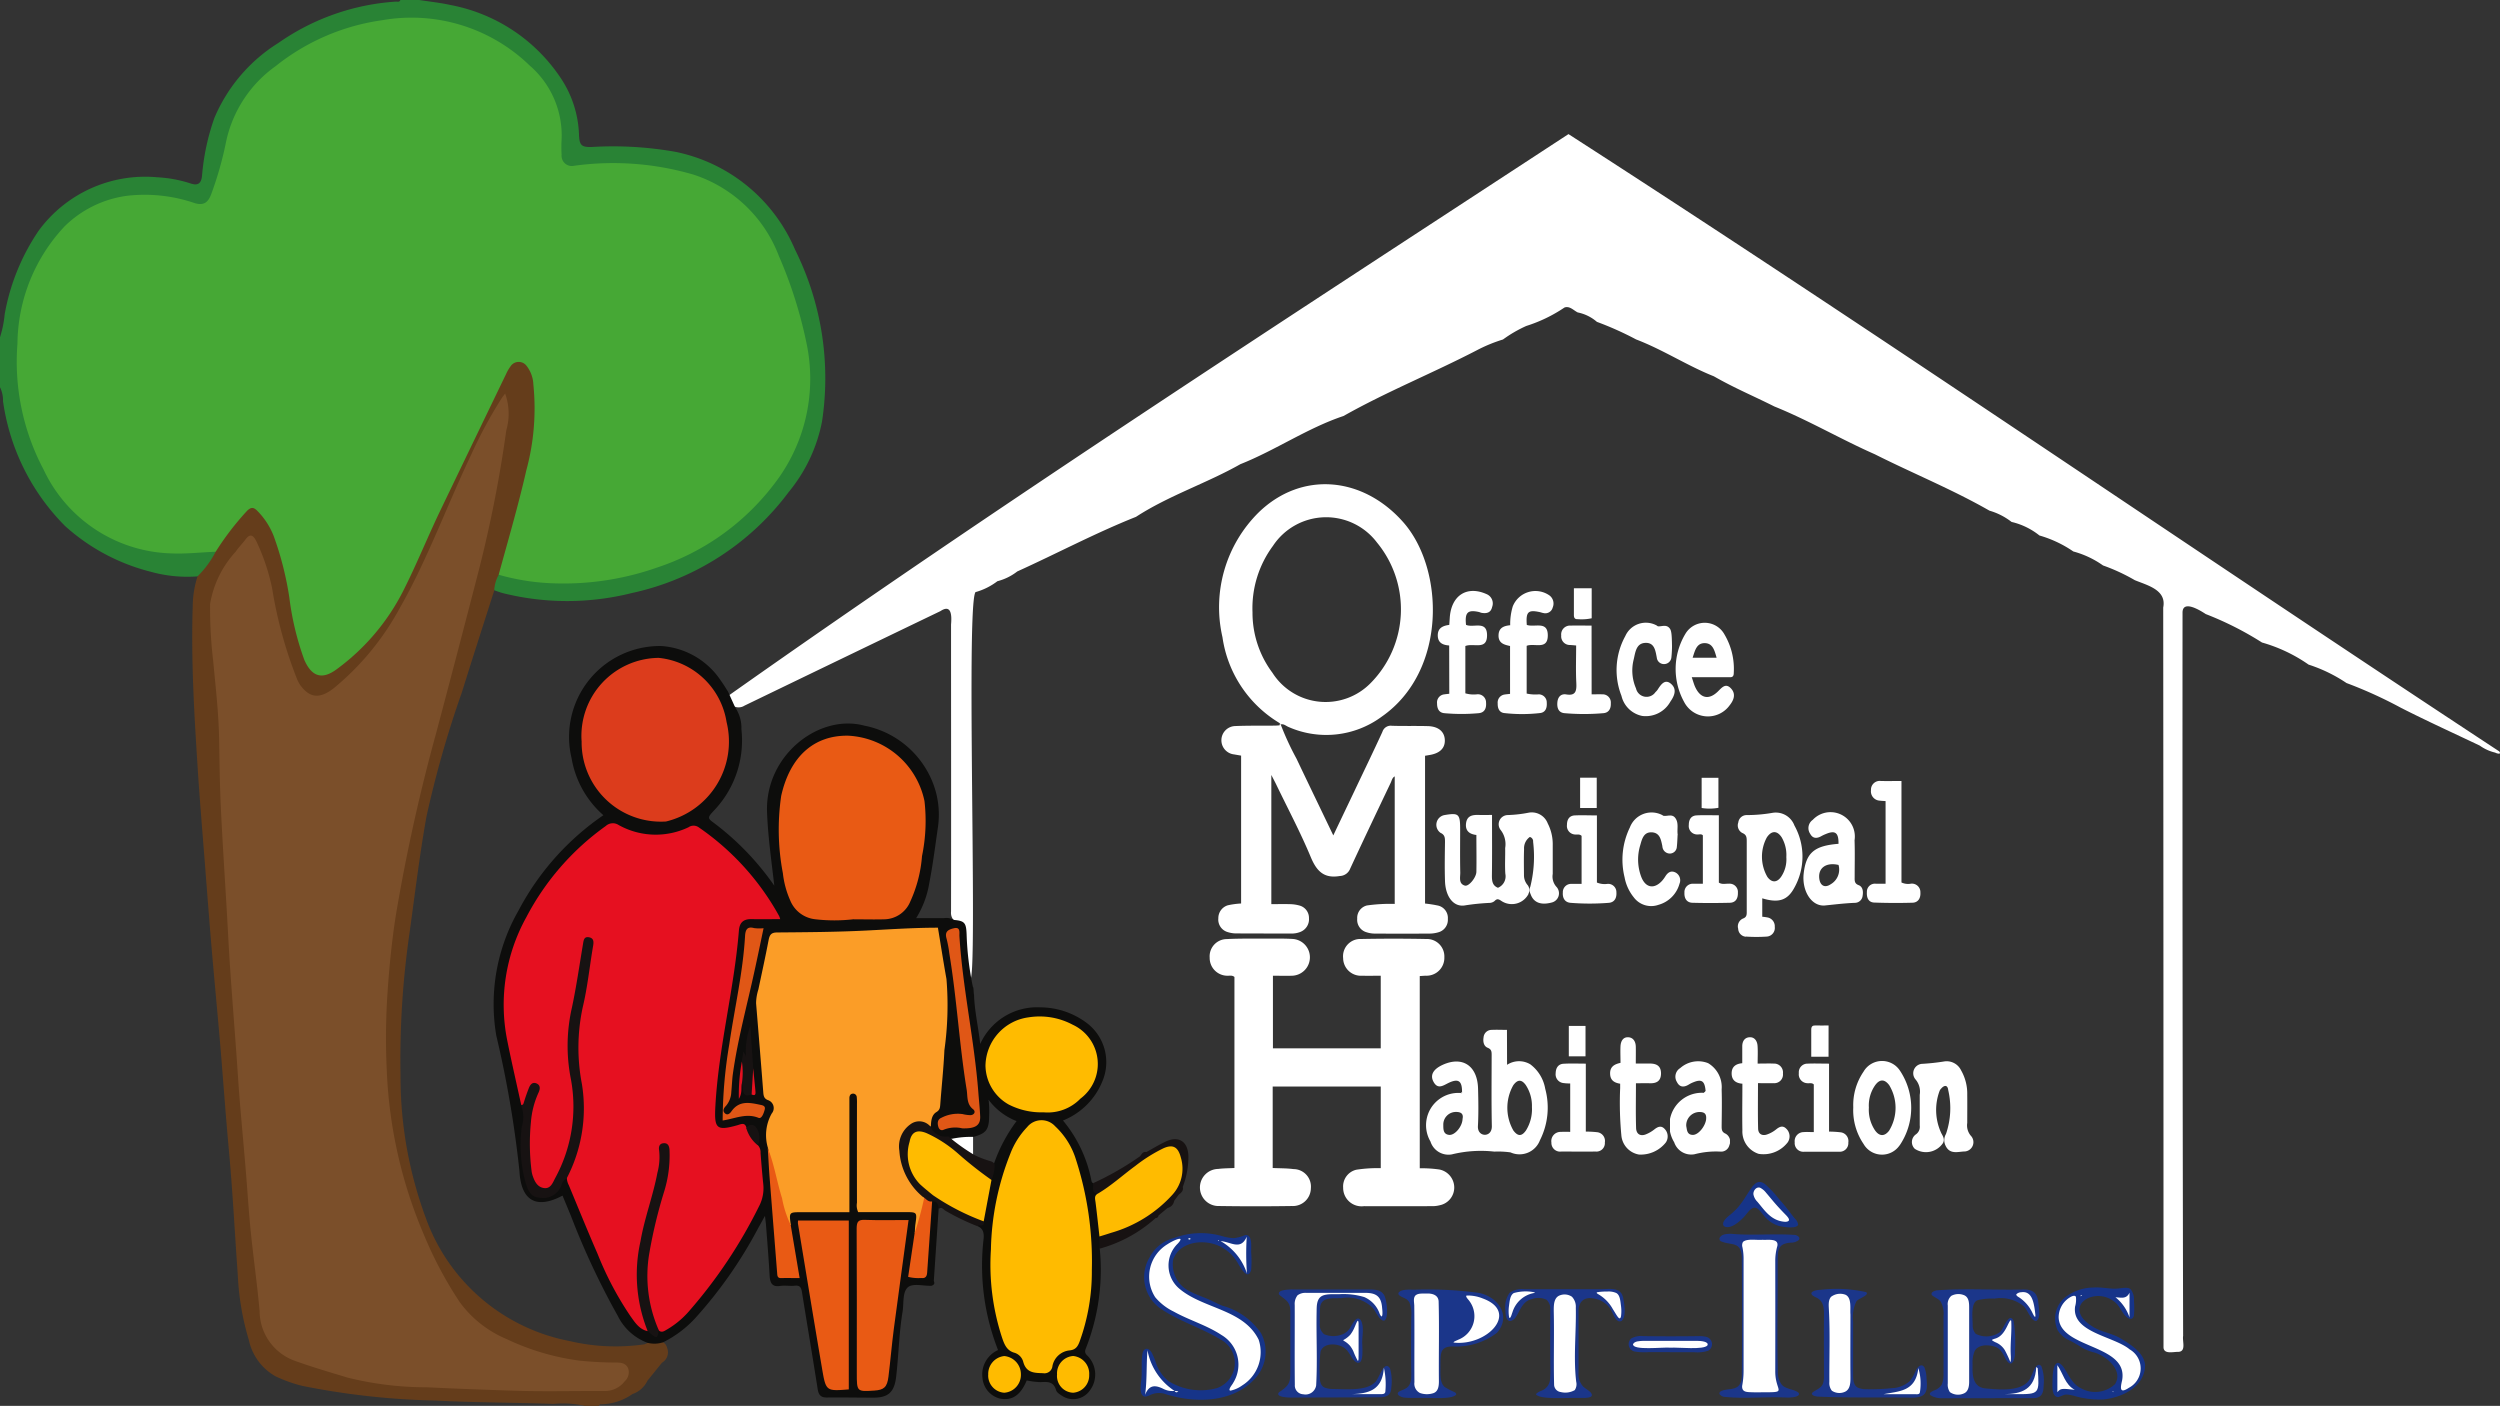 <svg xmlns="http://www.w3.org/2000/svg" xmlns:xlink="http://www.w3.org/1999/xlink" width="135.732" height="76.328" viewBox="0 0 135.732 76.328">
  <rect x="0" y="0" width="135.732" height="76.328" fill="#333333" stroke="none"/>
  <defs>
    <clipPath id="clip-path">
      <rect id="Rectangle_854" data-name="Rectangle 854" width="135.732" height="76.328" fill="none"/>
    </clipPath>
    <clipPath id="clip-path-2">
      <rect id="Rectangle_839" data-name="Rectangle 839" width="11.57" height="13.61" fill="none"/>
    </clipPath>
    <clipPath id="clip-path-4">
      <rect id="Rectangle_841" data-name="Rectangle 841" width="3.167" height="5.082" fill="none"/>
    </clipPath>
    <clipPath id="clip-path-6">
      <rect id="Rectangle_844" data-name="Rectangle 844" width="3.504" height="6.764" fill="none"/>
    </clipPath>
    <clipPath id="clip-path-8">
      <rect id="Rectangle_846" data-name="Rectangle 846" width="3.228" height="5.06" fill="none"/>
    </clipPath>
    <clipPath id="clip-path-10">
      <rect id="Rectangle_849" data-name="Rectangle 849" width="6.558" height="6.798" fill="none"/>
    </clipPath>
    <clipPath id="clip-path-12">
      <rect id="Rectangle_851" data-name="Rectangle 851" width="3.256" height="5.103" fill="none"/>
    </clipPath>
    <clipPath id="clip-path-14">
      <rect id="Rectangle_853" data-name="Rectangle 853" width="3.145" height="5.087" fill="none"/>
    </clipPath>
  </defs>
  <g id="Groupe_1469" data-name="Groupe 1469" clip-path="url(#clip-path)">
    <path id="Tracé_7221" data-name="Tracé 7221" d="M125.806,252.623a5.4,5.4,0,0,0-1.7-.106c-2.147-.076-4.3-.069-6.442-.183a40.775,40.775,0,0,1-7.189-.793,7.479,7.479,0,0,1-1.478-.528,2.977,2.977,0,0,1-1.438-1.962,14.486,14.486,0,0,1-.6-3.522c-.164-2.274-.278-4.551-.487-6.821-.169-1.836-.3-3.676-.451-5.513-.153-1.792-.326-3.582-.479-5.374-.131-1.539-.248-3.079-.368-4.619-.134-1.719-.279-3.438-.39-5.159-.189-2.937-.367-5.876-.273-8.822a5.494,5.494,0,0,1,.262-1.634c.259-.527.695-.923.946-1.456a12.376,12.376,0,0,1,1.594-2.1c.357-.344.518-.366.864-.01a3.98,3.98,0,0,1,.845,1.338,23.128,23.128,0,0,1,1.017,4.275,13.757,13.757,0,0,0,.47,2.01c.049.141.1.282.16.417.373.811.889.992,1.573.466a11.031,11.031,0,0,0,2.544-2.5,20.565,20.565,0,0,0,1.8-3.261c1-2.259,2.067-4.478,3.159-6.686.526-1.064,1.014-2.15,1.528-3.221a4.8,4.8,0,0,1,.309-.591.715.715,0,0,1,1.342.124,4.548,4.548,0,0,1,.283,1.584,12.647,12.647,0,0,1-.4,3.567c-.45,2-.972,3.985-1.582,5.941a3.479,3.479,0,0,1-.34.86c-.585,1.839-1.181,3.675-1.753,5.52a57.087,57.087,0,0,0-1.931,6.772c-.373,2.086-.626,4.2-.916,6.3a47.764,47.764,0,0,0-.491,7.756,22.083,22.083,0,0,0,1.353,7.677,10.371,10.371,0,0,0,7.834,6.737,10.863,10.863,0,0,0,4.036.178.85.85,0,0,0,.186-.078,1.348,1.348,0,0,1,.859-.028.449.449,0,0,1,.2.286.647.647,0,0,1-.272.814l-.792.981a1.376,1.376,0,0,1-.806.719,3.031,3.031,0,0,1-1.7.558.11.11,0,0,0-.125.088Z" transform="translate(-94.048 -176.295)" fill="#653d1b"/>
    <path id="Tracé_7222" data-name="Tracé 7222" d="M26.836,32.051a1.879,1.879,0,0,1,.243-.843c.161-.122.326-.048.491-.013a14.444,14.444,0,0,0,11.51-2.236,10.829,10.829,0,0,0,4.487-6.025,8.72,8.72,0,0,0,.182-3.655,18.367,18.367,0,0,0-2.177-6.5A6.773,6.773,0,0,0,37.594,9.6a12.36,12.36,0,0,0-3.3-.562,29.11,29.11,0,0,0-3.128.072.687.687,0,0,1-.792-.724,6.6,6.6,0,0,1-.007-.811,5.063,5.063,0,0,0-1.852-4.066,8.777,8.777,0,0,0-6.671-2.378,11.553,11.553,0,0,0-8.406,4.124,3.935,3.935,0,0,0-.717,1.37c-.311.937-.532,1.9-.8,2.853-.072.26-.147.518-.231.774-.306.927-.526,1.049-1.419.818a8.362,8.362,0,0,0-3.271-.328,6.147,6.147,0,0,0-4.848,3.643A11.624,11.624,0,0,0,1.11,20.731a11.99,11.99,0,0,0,1.28,4.547,7.8,7.8,0,0,0,7.105,4.64,8.055,8.055,0,0,0,1.651-.069.572.572,0,0,1,.562.11,5.233,5.233,0,0,1-.984,1.335,7.409,7.409,0,0,1-2.548-.253,10.941,10.941,0,0,1-4.637-2.476A11.951,11.951,0,0,1,.165,21.781,1.615,1.615,0,0,0,0,21.023V18.316A5.873,5.873,0,0,0,.254,17.07,11.718,11.718,0,0,1,2.1,12.526a7.17,7.17,0,0,1,6.439-2.9,7.014,7.014,0,0,1,1.831.342c.382.125.559-.014.6-.425a12.389,12.389,0,0,1,.674-3.147,8.856,8.856,0,0,1,3.477-4.067A12.543,12.543,0,0,1,21.484.089c.089-.007.2.051.255-.088h1.019c.561.088,1.129.145,1.683.268a9.247,9.247,0,0,1,6,3.964A5.862,5.862,0,0,1,31.436,7.3c.022.59.131.7.7.681a19.367,19.367,0,0,1,4.562.268,9.013,9.013,0,0,1,6.466,5.3,15.656,15.656,0,0,1,1.466,9.343,8.6,8.6,0,0,1-1.809,3.824A14.416,14.416,0,0,1,34.3,32.2a14.39,14.39,0,0,1-6.977.009c-.164-.041-.324-.105-.485-.159" transform="translate(-0.001 -0.001)" fill="#298335"/>
    <path id="Tracé_7223" data-name="Tracé 7223" d="M19.983,38.864c-.789.029-1.575.123-2.367.091A7.912,7.912,0,0,1,10.641,34.4,12.5,12.5,0,0,1,9.224,27.56a9.419,9.419,0,0,1,2.567-6.37,5.952,5.952,0,0,1,3.361-1.649,8.373,8.373,0,0,1,3.711.4c.493.143.721-.065.881-.492a18.992,18.992,0,0,0,.814-2.881A6.757,6.757,0,0,1,23.24,12.5a11.884,11.884,0,0,1,5.778-2.493,9.213,9.213,0,0,1,8.019,2.462,5.011,5.011,0,0,1,1.729,4.033,7.482,7.482,0,0,0,0,.812.558.558,0,0,0,.681.594,15.5,15.5,0,0,1,6.482.481,7.411,7.411,0,0,1,4.633,4.414,23.955,23.955,0,0,1,1.488,4.672,9.325,9.325,0,0,1-1.8,7.787,13.141,13.141,0,0,1-6.242,4.44,15.339,15.339,0,0,1-6.08.857,12.3,12.3,0,0,1-2.578-.447c.516-1.883,1.065-3.755,1.5-5.663a12.841,12.841,0,0,0,.384-4.668,1.759,1.759,0,0,0-.381-1.025A.53.53,0,0,0,36,28.79a2.247,2.247,0,0,0-.245.42q-1.79,3.708-3.575,7.42c-.692,1.445-1.292,2.937-2.016,4.366a11.965,11.965,0,0,1-3.6,4.241c-.791.588-1.357.425-1.765-.5a15.4,15.4,0,0,1-.814-3.387,17.417,17.417,0,0,0-.848-3.336,4.02,4.02,0,0,0-.912-1.392c-.2-.193-.334-.171-.531.016a15.229,15.229,0,0,0-1.711,2.23" transform="translate(-8.276 -8.908)" fill="#46a835"/>
    <path id="Tracé_7224" data-name="Tracé 7224" d="M130.1,213.868a3.235,3.235,0,0,1,.067,2,69,69,0,0,1-1.5,7.628q-1.134,4.395-2.3,8.779a99.524,99.524,0,0,0-2.179,9.815c-.226,1.4-.366,2.807-.464,4.225a36.315,36.315,0,0,0-.044,4.365,25.22,25.22,0,0,0,2.021,8.885,21.323,21.323,0,0,0,1.932,3.632,6.035,6.035,0,0,0,2.551,2.014,13.228,13.228,0,0,0,3.932,1.168,20.006,20.006,0,0,0,2.068.107c.265.006.489.059.6.322a.658.658,0,0,1-.186.692,1.349,1.349,0,0,1-1.119.53c-1.627-.007-3.256.037-4.882-.016-1.578-.051-3.157-.107-4.734-.186a17.693,17.693,0,0,1-4.307-.523c-.948-.287-1.9-.565-2.832-.9a2.882,2.882,0,0,1-1.951-2.71c-.129-1.455-.338-2.9-.484-4.355-.112-1.114-.179-2.233-.272-3.349-.106-1.264-.224-2.527-.327-3.791-.069-.849-.12-1.7-.182-2.548-.11-1.5-.228-3.008-.331-4.512-.07-1.014-.119-2.03-.178-3.045-.112-1.91-.239-3.819-.33-5.731-.059-1.228-.072-2.458-.093-3.688-.024-1.437-.19-2.86-.324-4.287a24.121,24.121,0,0,1-.167-3.088,5.512,5.512,0,0,1,1.38-2.828c.164-.242.373-.448.548-.683.233-.313.4-.241.565.07a11.165,11.165,0,0,1,.88,2.618,23.275,23.275,0,0,0,1.363,4.938,1.956,1.956,0,0,0,.172.309c.52.7,1.072.731,1.828.131a14.643,14.643,0,0,0,3.543-4.3c1.522-2.664,2.571-5.579,3.891-8.35a24.8,24.8,0,0,1,1.663-3.081c.047-.071.1-.136.187-.252" transform="translate(-102.678 -192.509)" fill="#7b4f2a"/>
    <path id="Tracé_7225" data-name="Tracé 7225" d="M491.719,106.428c.111.16-.129.107-.234.049a2.369,2.369,0,0,1-.835-.38c-1.44-.685-2.854-1.328-4.264-2.044a23.74,23.74,0,0,0-2.971-1.353,8.186,8.186,0,0,0-2.059-1,8.427,8.427,0,0,0-2.529-1.2,17.434,17.434,0,0,0-3.054-1.544c-.293-.194-1.272-.806-1.261-.063q-.012,19.626.032,39.251c-.051.3.177.834-.249.869-.261-.013-.8.151-.816-.243q0-20.084-.016-40.169c.191-.958-.848-1.2-1.541-1.485a10.216,10.216,0,0,0-1.727-.8,5.058,5.058,0,0,0-1.612-.759,6.336,6.336,0,0,0-1.84-.868,3.8,3.8,0,0,0-1.514-.736,3.551,3.551,0,0,0-1.2-.612c-2.01-1.151-4.166-2.026-6.226-3.063-1.818-.8-3.6-1.847-5.453-2.594-1.15-.578-2.133-.981-3.287-1.639-1.432-.568-2.751-1.44-4.218-2a17.357,17.357,0,0,0-2.128-.954,2.276,2.276,0,0,0-1.043-.512c-.221-.109-.437-.368-.719-.266a8.028,8.028,0,0,1-2.071,1,6.97,6.97,0,0,0-1.267.735,8.273,8.273,0,0,0-1.422.586c-2.4,1.244-4.9,2.25-7.234,3.567-1.961.656-3.687,1.857-5.6,2.616-1.839,1.042-3.883,1.7-5.668,2.86-2.211.88-4.293,1.99-6.447,2.965a2.938,2.938,0,0,1-1.077.529,3.535,3.535,0,0,1-1.191.593c-.623.9.416,28.981-.637,18.821.159-.831-.755-.762-.69-1.485.009-5.191,0-10.384,0-15.575.04-.447.042-1.14-.575-.73q-5.319,2.56-10.639,5.132a.593.593,0,0,1-.914-.509c14.753-10.426,30.433-20.566,45.65-30.521,16.958,10.925,33.666,22.421,50.544,33.521Z" transform="translate(-356.016 -65.616)" fill="#fff"/>
    <path id="Tracé_7226" data-name="Tracé 7226" d="M518.047,616.974q0,.57,0,1.139a2.89,2.89,0,0,1-1.213-.972c.369-.352.813-.091,1.216-.168" transform="translate(-465.216 -555.338)" fill="#fff"/>
    <path id="Tracé_7227" data-name="Tracé 7227" d="M518.489,575.616q.01-1.429.019-2.858l.418,2.824a.7.7,0,0,1-.437.034" transform="translate(-466.708 -515.557)" fill="#fff"/>
    <path id="Tracé_7228" data-name="Tracé 7228" d="M293.25,366.141c.6.052.676.157.7.8a16.449,16.449,0,0,0,.33,2.787.111.111,0,0,0,.027.067c.032.136.016.278.046.414.025.868.227,1.707.335,2.666a3.386,3.386,0,0,1,3.269-1.987,4.227,4.227,0,0,1,2.469.814,2.663,2.663,0,0,1,.89,3.212,3.842,3.842,0,0,1-2.135,2.117,7.236,7.236,0,0,1,1.536,3.227c.018.068.017.153.108.17a2.1,2.1,0,0,1,.225.592c.052.783.243,1.55.237,2.34a.994.994,0,0,1-.11.622,11.65,11.65,0,0,1-.751,5.417c-.118.269.035.34.151.474a1.442,1.442,0,0,1,.066,1.811,1.1,1.1,0,0,1-1.523.288c-.118-.077-.275-.173-.31-.294-.14-.494-.478-.461-.849-.442a4.326,4.326,0,0,1-.749-.092c-.266.648-.682,1.144-1.464.983a1.264,1.264,0,0,1-.936-1.1,1.45,1.45,0,0,1,.844-1.532,12.54,12.54,0,0,1-.782-6.063c.023-.332-.042-.541-.33-.663,0-.2.3-.149.281-.373a17.047,17.047,0,0,1,.364-2.136c.088-.254.132-.522.209-.78a8.623,8.623,0,0,1,1.263-2.416,3.479,3.479,0,0,1-1.517-1.155c-.016.027.008.046.008.07a5.5,5.5,0,0,1,.021.8c-.005.75-.163.956-.857,1.143a4.925,4.925,0,0,0-1.153.1,1.445,1.445,0,0,1-.957-.24.672.672,0,0,1-.324-.538.7.7,0,0,1,.116-.516,2.51,2.51,0,0,0,.447-1.729c.122-1.419.236-2.84.331-4.262a13.434,13.434,0,0,0-.356-3.077c-.027-.163-.071-.322-.1-.484-.089-.5-.117-.541-.611-.5-1.748.13-3.5.139-5.251.208-.834.033-1.667.042-2.5.056-.522.009-.556.038-.671.592-.178.851-.351,1.7-.555,2.547a3.964,3.964,0,0,0-.023,1.3c.114,1.3.184,2.6.317,3.9a.828.828,0,0,0,.265.587.641.641,0,0,1,.174.812,2.828,2.828,0,0,0-.177,1.839c-.02.975.145,1.936.2,2.906.059,1,.161,2,.227,3a5.675,5.675,0,0,0,.067.58.514.514,0,0,0,.761.393c.2-.106.113-.285.091-.436-.117-.784-.255-1.565-.389-2.346-.013-.669.09-.788.724-.8.65-.01,1.3,0,1.951-.005.465-.006.512-.052.515-.545.008-1.622,0-3.244,0-4.867a2.939,2.939,0,0,1,.026-.539c.035-.187.106-.358.314-.363.234-.006.3.183.338.387a2.9,2.9,0,0,1,.023.494c0,1.592,0,3.184,0,4.777,0,.632.025.654.623.658s1.188-.006,1.781,0c.722.012.849.178.732.922-.016.1-.014.21-.028.313-.092.634-.167,1.272-.249,1.909-.026.2-.092.439.223.464.292.023.452-.107.465-.43.035-.851.143-1.7.187-2.546a1.875,1.875,0,0,1,.222-1.071c.351-.048.44.125.339.456l-.263,3.917c.072.147,0,.215-.123.26-.014,0-.028,0-.042,0-.422.01-.966-.146-1.234.075-.316.261-.22.888-.3,1.356-.193,1.167-.208,2.356-.348,3.53-.1.829-.442,1.11-1.221,1.113-.848,0-1.7-.019-2.543-.008-.319,0-.442-.132-.494-.461-.276-1.759-.573-3.514-.855-5.272-.039-.245-.118-.367-.379-.338s-.541-.027-.8.014c-.447.069-.554-.166-.576-.578-.049-.9-.125-1.794-.192-2.691-.01-.133-.029-.265-.059-.537-.158.285-.255.466-.357.644a23.949,23.949,0,0,1-3.391,4.868,5.988,5.988,0,0,1-1.778,1.35,1.5,1.5,0,0,1-.859.028,2.948,2.948,0,0,1-1.606-1.457,41.763,41.763,0,0,1-2.558-5.464q-.221-.533-.443-1.067c-1.384.736-2.247.324-2.338-1.322a58.221,58.221,0,0,0-1.26-7.375,10.225,10.225,0,0,1,1.211-6.785,14.417,14.417,0,0,1,4.605-5.172,5.282,5.282,0,0,1-1.727-3.1,4.935,4.935,0,0,1,4.865-6.086,4.218,4.218,0,0,1,3.24,1.882c.14.188.259.393.387.59l.39.86a1.972,1.972,0,0,1,.339,1.183,5.509,5.509,0,0,1-1.407,4.329c-.039.044-.08.085-.12.128-.315.345-.315.378.042.639a14.832,14.832,0,0,1,3.27,3.4c-.148-1.319-.344-2.647-.393-4-.11-3.079,2.818-5.346,5.275-4.689a5.033,5.033,0,0,1,3.651,2.923,4.739,4.739,0,0,1,.352,2.593c-.147,1.01-.272,2.023-.468,3.024a5.2,5.2,0,0,1-.714,1.913c.522,0,1.011,0,1.5,0a.862.862,0,0,1,.536.085" transform="translate(-241.469 -316.196)" fill="#0d0d0c"/>
    <path id="Tracé_7229" data-name="Tracé 7229" d="M402.58,559.662l.085-.537.142.274a3.943,3.943,0,0,1,.233-1.655l.157,2.305c-.05.308.055.61.036.918a.877.877,0,0,1-.122.5c-.583.209-.422-.333-.535-.6-.17-.206,0-.421,0-.632a4.875,4.875,0,0,0,.008-.574" transform="translate(-362.303 -502.043)" fill="#171212"/>
    <path id="Tracé_7230" data-name="Tracé 7230" d="M281.479,475.129c-.459-.092-.7-.485-.948-.832a17.6,17.6,0,0,1-1.772-3.363c-.539-1.234-1.045-2.486-1.563-3.73a.943.943,0,0,1-.014-.849,7.955,7.955,0,0,0,.571-4.84,12.784,12.784,0,0,1,.255-4.992c.117-.665.238-1.329.337-2,.027-.183.1-.383-.06-.55-.2.025-.2.2-.225.335-.252,1.691-.67,3.352-.818,5.063a5.616,5.616,0,0,0,.141,1.7,8.516,8.516,0,0,1-.714,5.6,3.328,3.328,0,0,1-.212.39c-.363.562-.883.543-1.2-.053a2.391,2.391,0,0,1-.27-1.125,8.934,8.934,0,0,1,.4-3.6.3.3,0,0,0-.046-.386c-.294.087-.291.4-.4.62-.073.143-.024.442-.329.329-.254-1.169-.525-2.334-.76-3.507a9.816,9.816,0,0,1,1.04-6.688,14.109,14.109,0,0,1,4.31-4.947.566.566,0,0,1,.69-.06,4.133,4.133,0,0,0,3.807.125.478.478,0,0,1,.542,0,14.089,14.089,0,0,1,4.375,4.823,1.248,1.248,0,0,1,.057.167c-.525,0-1.027.012-1.527,0-.417-.014-.675.134-.714.615-.258,3.2-1.1,6.317-1.278,9.533-.068,1.229.054,1.362,1.194,1.042.193-.054.424-.189.5.169a5.114,5.114,0,0,1,.622.925.553.553,0,0,1,.136.408c.044.552.086,1.105.144,1.656a2.106,2.106,0,0,1-.228,1.246A26.41,26.41,0,0,1,283.762,474a4.737,4.737,0,0,1-1.221,1.031c-.143.078-.291.209-.464.057a1.52,1.52,0,0,1-.408-.771,7.5,7.5,0,0,1-.185-3.69,26.25,26.25,0,0,1,.695-2.832,6.682,6.682,0,0,0,.354-2.164c-.009-.17.038-.366-.142-.477-.123.012-.142.1-.142.194a10.318,10.318,0,0,1-.576,2.989,15.849,15.849,0,0,0-.657,3.618,7.745,7.745,0,0,0,.364,2.615c.053.182.165.355.1.562" transform="translate(-246.314 -402.857)" fill="#e61020"/>
    <path id="Tracé_7231" data-name="Tracé 7231" d="M316.168,362.164a4.235,4.235,0,0,1,4.19-4.533,4.152,4.152,0,0,1,3.681,3.484,4.459,4.459,0,0,1-3.291,5.4,4.308,4.308,0,0,1-4.579-4.352" transform="translate(-284.591 -321.913)" fill="#dc3c1c"/>
    <path id="Tracé_7232" data-name="Tracé 7232" d="M283.089,518.579c.115.024.134-.054.163-.149.079-.255.167-.508.264-.756.075-.195.2-.354.42-.259s.2.3.112.491a4.7,4.7,0,0,0-.415,1.593,11.884,11.884,0,0,0,.037,2.693,1.5,1.5,0,0,0,.064.259c.106.306.257.584.588.641.365.064.488-.266.615-.517a8.113,8.113,0,0,0,.86-5.415,9.28,9.28,0,0,1,.061-3.867c.242-1.137.406-2.293.6-3.442.034-.2.05-.416.313-.374s.28.223.237.47c-.19,1.1-.3,2.226-.559,3.311a10.384,10.384,0,0,0-.052,4.175,8.221,8.221,0,0,1-.818,5.126.606.606,0,0,0-.287.37,1.062,1.062,0,0,1-1.238.681c-.467-.025-.628-.5-.745-.923a7.75,7.75,0,0,1-.173-2.918,1.77,1.77,0,0,0-.049-1.19" transform="translate(-254.806 -458.592)" fill="#171212"/>
    <path id="Tracé_7233" data-name="Tracé 7233" d="M346.893,631.724a8.242,8.242,0,0,1-.392-4.875c.219-1.268.683-2.466.92-3.726a3.3,3.3,0,0,0,.094-1.2c-.034-.19,0-.376.228-.4s.317.118.334.355a6.638,6.638,0,0,1-.3,2.3,26.383,26.383,0,0,0-.8,3.341,7.329,7.329,0,0,0,.52,4.159c-.092.487-.092.487-.6.045" transform="translate(-311.728 -559.453)" fill="#171212"/>
    <path id="Tracé_7234" data-name="Tracé 7234" d="M406.354,612.628a1.841,1.841,0,0,1-.622-.925c.234-.339.5-.148.6.065a1,1,0,0,1,.024.86" transform="translate(-365.212 -550.447)" fill="#171212"/>
    <path id="Tracé_7235" data-name="Tracé 7235" d="M401.574,576.949a3.914,3.914,0,0,1,0,1.206c-.058.232.043.494-.163.839a9.841,9.841,0,0,1,.167-2.045" transform="translate(-361.297 -519.33)" fill="#e61020"/>
    <path id="Tracé_7236" data-name="Tracé 7236" d="M408.608,582.238q.043-.709.087-1.418c.04.4.082.8.118,1.194.013.15.04.332-.2.224" transform="translate(-367.801 -522.814)" fill="#e61020"/>
    <path id="Tracé_7237" data-name="Tracé 7237" d="M420.313,515.078c-1.328-.6-1.76.734-1.5,1.845a3.935,3.935,0,0,0,1.184,1.918,4.994,4.994,0,0,1-.287,1.687c-.023.139-.027.348-.254.337.013-.164.016-.33.039-.493.091-.643.091-.645-.541-.645h-2.566a.845.845,0,0,1-.067-.511q-.005-2.681,0-5.363a2.98,2.98,0,0,0-.01-.36.2.2,0,0,0-.191-.2c-.138,0-.2.084-.21.224,0,.1,0,.21,0,.315q0,2.681,0,5.363v.536h-2.608c-.671,0-.671,0-.571.7-.275.018-.26-.236-.3-.4a38.824,38.824,0,0,1-.938-3.771,2.4,2.4,0,0,1,.2-1.888.455.455,0,0,0-.217-.731c-.192-.079-.226-.216-.241-.411-.125-1.615-.258-3.229-.391-4.843a2.551,2.551,0,0,1,.124-.748c.188-.892.384-1.782.555-2.678.056-.292.144-.416.459-.418,1.624-.013,3.249-.024,4.871-.106,1.282-.065,2.562-.153,3.863-.153.157.946.3,1.871.465,2.794a17.464,17.464,0,0,1-.113,3.856c-.044.974-.149,1.944-.222,2.916-.014.18-.015.327-.207.442-.272.163-.292.488-.307.792" transform="translate(-369.794 -453.917)" fill="#fb9d27"/>
    <path id="Tracé_7238" data-name="Tracé 7238" d="M427.272,409.839a8.949,8.949,0,0,1-2.115,0,1.655,1.655,0,0,1-1.343-1.031,4.97,4.97,0,0,1-.394-1.464,12.645,12.645,0,0,1-.092-4.2c.48-2.143,1.783-3.3,3.641-3.269a4.459,4.459,0,0,1,4.138,3.545,9.42,9.42,0,0,1-.134,2.993,7.214,7.214,0,0,1-.633,2.459,1.554,1.554,0,0,1-1.415.972c-.55.016-1.1,0-1.652,0" transform="translate(-380.915 -359.932)" fill="#e95a14"/>
    <path id="Tracé_7239" data-name="Tracé 7239" d="M468.559,663.18c-.273,2.02-.542,3.964-.8,5.91-.112.862-.184,1.73-.291,2.593-.07.568-.241.721-.766.755-.953.063-.953.063-.953-.952,0-2.616.008-5.231-.008-7.847,0-.38.1-.482.449-.469.775.029,1.552.009,2.365.009" transform="translate(-419.231 -596.94)" fill="#e95a14"/>
    <path id="Tracé_7240" data-name="Tracé 7240" d="M436.524,672.713c-1.226.1-1.242.1-1.449-1.119-.448-2.627-.877-5.258-1.312-7.888a.911.911,0,0,1,.006-.159h2.755Z" transform="translate(-390.441 -597.279)" fill="#e95a14"/>
    <path id="Tracé_7241" data-name="Tracé 7241" d="M511.144,515.337a1.683,1.683,0,0,0-.981.077c-.138.069-.254,0-.3-.155-.058-.2-.05-.4.168-.491a1.924,1.924,0,0,1,1.153-.2,1.91,1.91,0,0,0,.418.058c.22-.007.305-.2.149-.32-.364-.282-.291-.7-.35-1.062-.4-2.455-.535-4.949-.942-7.4a6.173,6.173,0,0,0-.147-.793c-.122-.4.1-.5.384-.57.388-.1.3.249.311.423.18,2.849.81,5.636,1.027,8.479.033.434.081.866.1,1.3.023.5-.258.687-1,.658" transform="translate(-458.918 -454.081)" fill="#e05716"/>
    <path id="Tracé_7242" data-name="Tracé 7242" d="M392.847,514.742a25.29,25.29,0,0,1,.361-4.146c.286-1.955.74-3.883.855-5.866.02-.348.119-.54.493-.435a2.148,2.148,0,0,0,.512.006c-.167.8-.327,1.579-.5,2.361-.4,1.841-.9,3.658-1.164,5.531-.046.326-.052.657-.087.985a1.226,1.226,0,0,1-.294.774c-.1.1-.2.253-.062.39s.27.032.359-.094c.418-.6.982-.482,1.545-.364.132.028.321.05.266.262-.05.194-.164.521-.336.451-.665-.271-1.277.043-1.952.145" transform="translate(-353.612 -453.906)" fill="#e05716"/>
    <path id="Tracé_7243" data-name="Tracé 7243" d="M417.4,624.181c.349.877.491,1.821.773,2.719a5.778,5.778,0,0,0,.469,1.453l.486,2.883c-.357,0-.679-.009-1,0-.212.008-.211-.132-.223-.289-.135-1.733-.276-3.466-.41-5.2-.04-.522-.064-1.046-.1-1.569" transform="translate(-375.713 -561.845)" fill="#e95a14"/>
    <path id="Tracé_7244" data-name="Tracé 7244" d="M494.048,652.128a17.884,17.884,0,0,0,.542-2.023l.408.3q-.136,1.931-.27,3.862c-.015.221-.1.328-.32.3a2.321,2.321,0,0,1-.712-.062l.353-2.383" transform="translate(-444.39 -585.18)" fill="#e95a14"/>
    <path id="Tracé_7245" data-name="Tracé 7245" d="M594.654,625.214q-.007-.329-.013-.659a1.125,1.125,0,0,1,.634-.334,7.185,7.185,0,0,0,2.63-1.405,2.926,2.926,0,0,0,1.063-1.473,1.817,1.817,0,0,0-.044-1.1c-.156-.405-.4-.519-.777-.345a7.548,7.548,0,0,0-1.5.923c-.534.418-1.067.838-1.611,1.241-.144.107-.286.261-.5.178-.351-.065-.208-.361-.24-.576a16.029,16.029,0,0,0,2.547-1.461c.091-.119.161-.273.347-.23.347-.191.686-.4,1.043-.568.725-.344,1.24.01,1.237.85a4.637,4.637,0,0,1-.305,1.61c.049.214-.088.319-.223.425l-.244.328a.471.471,0,0,1-.359.391l-.493.41a.149.149,0,0,1-.156.137,7.476,7.476,0,0,1-3.042,1.663" transform="translate(-534.948 -557.425)" fill="#171212"/>
    <path id="Tracé_7246" data-name="Tracé 7246" d="M490.6,609.856a.862.862,0,0,0,.917.542c.128-.017.114.085.179.1a10.376,10.376,0,0,0,1.28.9,4.965,4.965,0,0,0,.78.309c.13.043.278.061.33.231a2.2,2.2,0,0,1-.174.816c-.277.059-.44-.162-.63-.3a27.687,27.687,0,0,0-2.322-1.806,3.164,3.164,0,0,0-.691-.338.48.48,0,0,0-.7.423,2.289,2.289,0,0,0,.677,2.314,8.679,8.679,0,0,0,2.616,1.542c.232.089.5.13.624.414.077.357-.249.141-.335.266a12.141,12.141,0,0,1-1.742-.842c-.108-.061-.2-.241-.364-.091-.016-.241-.067-.446-.36-.414-.227.049-.337-.166-.505-.25a3.541,3.541,0,0,1-1.27-2.5,1.47,1.47,0,0,1,.606-1.439.792.792,0,0,1,1.081.125" transform="translate(-440.082 -548.695)" fill="#171212"/>
    <path id="Tracé_7247" data-name="Tracé 7247" d="M544,617.082a11.085,11.085,0,0,1-.668,3.9c-.1.265-.218.434-.532.468a1.054,1.054,0,0,0-.939.85.435.435,0,0,1-.507.389c-.452-.017-.909,0-1.077-.612a.709.709,0,0,0-.467-.495c-.448-.117-.573-.491-.7-.87a12.713,12.713,0,0,1-.589-4.736,14.787,14.787,0,0,1,1.052-5.2,4.313,4.313,0,0,1,.913-1.447,1,1,0,0,1,1.52-.049,4.118,4.118,0,0,1,1.133,1.815,17.982,17.982,0,0,1,.861,5.99" transform="translate(-484.721 -548.134)" fill="#fb0"/>
    <path id="Tracé_7248" data-name="Tracé 7248" d="M535.743,555.331a2.693,2.693,0,0,1,2.343-2.674,3.813,3.813,0,0,1,2.391.4,2.349,2.349,0,0,1,.421,4.015,2.472,2.472,0,0,1-1.994.742,3.892,3.892,0,0,1-1.9-.424,2.459,2.459,0,0,1-1.259-2.059" transform="translate(-482.239 -497.423)" fill="#fb0"/>
    <path id="Tracé_7249" data-name="Tracé 7249" d="M595.462,625.793c.731-.429,1.361-1.011,2.045-1.511a8.495,8.495,0,0,1,1.524-.957c.514-.229.795-.082.947.5a2.1,2.1,0,0,1-.438,2,7.124,7.124,0,0,1-3.342,2.088c-.212.07-.425.136-.638.2-.07-.619-.135-1.239-.213-1.856-.023-.179-.083-.352.114-.463" transform="translate(-535.867 -560.981)" fill="#fb0"/>
    <path id="Tracé_7250" data-name="Tracé 7250" d="M497.819,619.969a12.618,12.618,0,0,1-2.762-1.424c-.234-.193-.471-.382-.694-.588a2.325,2.325,0,0,1-.569-2.308c.1-.546.413-.679.924-.469a6.88,6.88,0,0,1,1.722,1.122,20.789,20.789,0,0,0,1.8,1.419l-.422,2.248" transform="translate(-444.41 -553.658)" fill="#fb0"/>
    <path id="Tracé_7251" data-name="Tracé 7251" d="M537.253,738.228a.971.971,0,0,1,.873-1.023.993.993,0,0,1,.9,1,.971.971,0,0,1-.908.991.934.934,0,0,1-.868-.97" transform="translate(-483.598 -663.581)" fill="#fb0"/>
    <path id="Tracé_7252" data-name="Tracé 7252" d="M574.655,738.2a.942.942,0,0,1,.879-1,.966.966,0,0,1,.866,1.025.94.94,0,0,1-.869.969.909.909,0,0,1-.876-.992" transform="translate(-517.265 -663.579)" fill="#fb0"/>
    <path id="Tracé_7253" data-name="Tracé 7253" d="M781.876,324.228c-.343-.02-.614-.143-.619-.538-.006-.424.295-.535.625-.579.009-.137.018-.256.025-.376.076-1.225.932-1.775,2-1.294a.546.546,0,0,1,.3.7c-.069.314-.3.361-.566.317-.055-.009-.107-.038-.162-.05-.6-.129-.76.032-.688.7.393.184,1.151-.269,1.141.583-.009.812-.734.389-1.178.568v2.567a1.584,1.584,0,0,0,.646.052.444.444,0,0,1,.478.454c.024.31-.08.543-.4.573a10.377,10.377,0,0,1-1.86,0c-.293-.025-.4-.239-.4-.533a.44.44,0,0,1,.4-.49c.082-.013.165-.02.264-.032Z" transform="translate(-703.196 -289.184)" fill="#fff"/>
    <path id="Tracé_7254" data-name="Tracé 7254" d="M815.8,323.051c.427.156,1.147-.242,1.146.572s-.724.4-1.147.565v2.592a2.176,2.176,0,0,0,.662.043.44.44,0,0,1,.429.459c.02.287-.072.525-.367.557a8.578,8.578,0,0,1-1.943,0c-.274-.032-.362-.266-.354-.526a.438.438,0,0,1,.362-.478c.095-.017.192-.023.309-.037v-2.6c-.3-.066-.642-.138-.625-.594.015-.406.3-.5.633-.534a3.321,3.321,0,0,1,.139-1.022,1.325,1.325,0,0,1,2.007-.584.55.55,0,0,1,.161.646.413.413,0,0,1-.5.3c-.069-.011-.137-.038-.206-.053-.628-.135-.755-.012-.7.694" transform="translate(-732.912 -289.125)" fill="#fff"/>
    <path id="Tracé_7255" data-name="Tracé 7255" d="M881.9,339.92a5.79,5.79,0,0,1-.032.628.4.4,0,0,1-.409.379.389.389,0,0,1-.385-.351c-.075-.391-.129-.824-.626-.8s-.537.512-.626.89a2.444,2.444,0,0,0,.124,1.583.586.586,0,0,0,1.056.2.8.8,0,0,0,.116-.131c.182-.283.4-.609.736-.312s.166.663-.046.966a1.528,1.528,0,0,1-1.523.771,1.446,1.446,0,0,1-1.129-1.092,3.825,3.825,0,0,1,.208-3.244,1.221,1.221,0,0,1,1.676-.591c.039.015.073.06.111.062.214.009.448-.118.626.114.088.114.114.315.122.921" transform="translate(-791.122 -304.872)" fill="#fff"/>
    <path id="Tracé_7256" data-name="Tracé 7256" d="M848.494,343.818c.226,0,.408-.005.59,0a.444.444,0,0,1,.452.485c.014.291-.111.514-.4.538a12.22,12.22,0,0,1-2.115,0c-.318-.028-.413-.275-.388-.581s.2-.483.481-.437c.51.085.571-.176.548-.629-.034-.671-.009-1.345-.009-2.027-.139-.012-.236-.023-.334-.027a.47.47,0,0,1-.476-.519.48.48,0,0,1,.507-.535c.365-.006.731,0,1.141,0Z" transform="translate(-762.08 -306.121)" fill="#fff"/>
    <path id="Tracé_7257" data-name="Tracé 7257" d="M855.683,319.821h.96v1.628a2.587,2.587,0,0,1-.766.048c-.149.01-.2-.076-.2-.221,0-.477,0-.955,0-1.454" transform="translate(-770.226 -287.881)" fill="#fff"/>
    <g id="Groupe_1444" data-name="Groupe 1444" transform="translate(66.223 26.29)">
      <g id="Groupe_1443" data-name="Groupe 1443" clip-path="url(#clip-path-2)">
        <g id="Groupe_1442" data-name="Groupe 1442">
          <g id="Groupe_1441" data-name="Groupe 1441" clip-path="url(#clip-path-2)">
            <path id="Tracé_7258" data-name="Tracé 7258" d="M671.654,266.433a3.46,3.46,0,0,0-5.662.164,5.69,5.69,0,0,0-1.11,3.61,5.439,5.439,0,0,0,1.083,3.28,3.421,3.421,0,0,0,5.329.56,5.7,5.7,0,0,0,.361-7.614m-6.434-1.658c2.326-2.249,5.633-1.962,7.842.532,2.246,2.535,2.394,8.087-1.167,10.563a5.067,5.067,0,0,1-5.051.562c-.139-.055-.26-.183-.426-.145-.027-.025-.053-.05-.078-.077a6.508,6.508,0,0,1-3.09-4.657,7.243,7.243,0,0,1,1.971-6.779" transform="translate(-663.103 -263.249)" fill="#fff"/>
            <path id="Tracé_7259" data-name="Tracé 7259" d="M696.247,393.817l-.014-.007h.005l.009.008" transform="translate(-692.924 -380.77)" fill="#fff"/>
          </g>
        </g>
      </g>
    </g>
    <g id="Groupe_1448" data-name="Groupe 1448" transform="translate(90.976 33.814)">
      <g id="Groupe_1447" data-name="Groupe 1447" clip-path="url(#clip-path-4)">
        <g id="Groupe_1446" data-name="Groupe 1446">
          <g id="Groupe_1445" data-name="Groupe 1445" clip-path="url(#clip-path-4)">
            <path id="Tracé_7260" data-name="Tracé 7260" d="M913.186,340.48c-.111-.383-.2-.777-.628-.792-.465-.015-.547.408-.674.792Zm-1.713-1.266a1.221,1.221,0,0,1,2.138,0,3.67,3.67,0,0,1,.506,2.094c0,.268-.164.229-.317.229-.633,0-1.267,0-1.964,0,.076.222.114.366.172.5.284.648.75.757,1.242.28.213-.206.418-.479.708-.179s.166.638-.062.922a1.456,1.456,0,0,1-2.477-.184,3.706,3.706,0,0,1,.053-3.662" transform="translate(-910.962 -338.584)" fill="#fff"/>
          </g>
        </g>
      </g>
    </g>
    <path id="Tracé_7261" data-name="Tracé 7261" d="M665.74,393.578a15.342,15.342,0,0,0,.858,1.857c.654,1.376,1.318,2.747,2,4.17.4-.846.785-1.646,1.165-2.447.5-1.056,1.012-2.109,1.5-3.173a.474.474,0,0,1,.516-.333c.65.023,1.3,0,1.952.019.583.016.914.308.922.773.007.438-.288.714-.857.8l-.217.037v8.023a6.549,6.549,0,0,1,.713.112.689.689,0,0,1,.525.725.7.7,0,0,1-.526.727,1.7,1.7,0,0,1-.459.067q-1.486.009-2.971,0a1.437,1.437,0,0,1-.457-.072.7.7,0,0,1-.508-.736.694.694,0,0,1,.529-.719,8.923,8.923,0,0,1,1.507-.084V396.4c-.136.072-.161.228-.218.348-.739,1.551-1.478,3.1-2.2,4.661a.623.623,0,0,1-.561.4c-.833.141-1.246-.226-1.577-1.022-.558-1.341-1.24-2.623-1.87-3.93-.067-.139-.14-.275-.273-.535v7.015c.316,0,.651-.01.986,0a2.031,2.031,0,0,1,.583.087.694.694,0,0,1,.475.676.736.736,0,0,1-.457.74,1.261,1.261,0,0,1-.54.091c-.976,0-1.953,0-2.929-.005a1.562,1.562,0,0,1-.5-.076.706.706,0,0,1-.495-.749.727.727,0,0,1,.507-.7,4.412,4.412,0,0,1,.729-.1v-8.028l-.38-.066a.772.772,0,0,1,.051-1.539c.721-.03,1.443-.017,2.164-.024.084,0,.169-.01.253-.015a.708.708,0,0,1,.021-.092l.037.027" transform="translate(-596.209 -354.248)" fill="#fff"/>
    <path id="Tracé_7262" data-name="Tracé 7262" d="M785.775,446.088a1.02,1.02,0,0,1-1.461.381c-.159-.107-.24-.148-.382,0a.445.445,0,0,1-.27.1,12.106,12.106,0,0,0-1.319.133c-.623.118-1.076-.458-1.1-1.33-.023-.705-.01-1.412,0-2.118,0-.218-.007-.382-.244-.489a.536.536,0,0,1,.208-.963c.783-.134.859-.067.859.77,0,.781-.011,1.562.006,2.343.006.257-.105.612.25.715.21.061.619-.438.625-.749.013-.659,0-1.319,0-2-.368-.041-.611-.22-.562-.628.053-.435.371-.469.7-.459.223.007.447,0,.711,0,0,1.128.009,2.22-.006,3.312,0,.3.041.528.329.642a.673.673,0,0,0,.4-.758c-.032-.463,0-.931-.009-1.4a1.254,1.254,0,0,0-.247-.983.5.5,0,0,1,.383-.807,6.892,6.892,0,0,0,1.126-.127.928.928,0,0,1,1.049.581,2.453,2.453,0,0,1,.271,1.166c0,.526,0,1.051,0,1.577a.835.835,0,0,0,.218.718.515.515,0,0,1-.276.834c-.593.157-.99,0-1.148-.468a.447.447,0,0,1-.012-.39,6.693,6.693,0,0,0,.153-2.438.243.243,0,0,0-.178-.264.749.749,0,0,0-.313.661c-.018.479-.008.959-.005,1.438a.81.81,0,0,0,.18.492.443.443,0,0,1,.06.5" transform="translate(-702.79 -397.548)" fill="#fff"/>
    <path id="Tracé_7263" data-name="Tracé 7263" d="M885.065,442.968c-.013.213-.018.438-.043.66a.383.383,0,0,1-.377.36.408.408,0,0,1-.4-.333c-.008-.028-.007-.059-.013-.089-.072-.341-.135-.7-.556-.73-.453-.029-.545.359-.641.7a2.663,2.663,0,0,0,.056,1.718c.233.6.7.682,1.129.214a1.769,1.769,0,0,0,.182-.248c.133-.212.306-.319.539-.208a.477.477,0,0,1,.227.611,1.639,1.639,0,0,1-1.15,1.151,1.18,1.18,0,0,1-1.34-.417,2.419,2.419,0,0,1-.493-1.079,4.007,4.007,0,0,1,.286-2.705,1.26,1.26,0,0,1,1.75-.679c.026.01.048.038.074.043.222.039.484-.127.661.145s.066.585.114.888" transform="translate(-793.982 -397.646)" fill="#fff"/>
    <path id="Tracé_7264" data-name="Tracé 7264" d="M850.578,446.883v-2.6c-.12-.116-.255-.055-.377-.076a.465.465,0,0,1-.417-.523c0-.3.137-.5.426-.512.38-.018.762,0,1.2,0v3.645a1.108,1.108,0,0,0,.584.071.45.45,0,0,1,.474.464c.021.3-.1.541-.413.566a13.143,13.143,0,0,1-2.074,0c-.31-.024-.444-.256-.421-.563a.448.448,0,0,1,.474-.465c.169,0,.338,0,.549,0" transform="translate(-764.709 -398.901)" fill="#fff"/>
    <rect id="Rectangle_842" data-name="Rectangle 842" width="0.902" height="1.646" transform="translate(85.789 42.223)" fill="#fff"/>
    <path id="Tracé_7265" data-name="Tracé 7265" d="M1015.922,430.14v-4.487c-.113-.009-.211-.011-.307-.024a.506.506,0,0,1-.485-.569.476.476,0,0,1,.534-.5c.363.011.728,0,1.121,0v5.511a.844.844,0,0,0,.522.064.463.463,0,0,1,.506.48c.02.31-.125.547-.43.555q-1.037.029-2.075-.008c-.316-.011-.421-.264-.4-.57a.434.434,0,0,1,.475-.454h.537" transform="translate(-913.549 -382.159)" fill="#fff"/>
    <path id="Tracé_7266" data-name="Tracé 7266" d="M917.588,443.157v3.656c.182.116.369.05.546.06a.451.451,0,0,1,.488.491c.009.323-.13.536-.436.544-.677.017-1.356.019-2.033,0-.305-.009-.449-.232-.433-.55a.453.453,0,0,1,.5-.482h.5v-2.627c-.084-.1-.221-.033-.34-.05a.458.458,0,0,1-.423-.515c0-.3.127-.5.413-.52.392-.022.786-.006,1.222-.006" transform="translate(-824.267 -398.894)" fill="#fff"/>
    <path id="Tracé_7267" data-name="Tracé 7267" d="M925.082,424.475v-1.641h.911v1.63a2.665,2.665,0,0,1-.911.01" transform="translate(-832.695 -380.606)" fill="#fff"/>
    <g id="Groupe_1452" data-name="Groupe 1452" transform="translate(94.359 44.112)">
      <g id="Groupe_1451" data-name="Groupe 1451" clip-path="url(#clip-path-6)">
        <g id="Groupe_1450" data-name="Groupe 1450">
          <g id="Groupe_1449" data-name="Groupe 1449" clip-path="url(#clip-path-6)">
            <path id="Tracé_7268" data-name="Tracé 7268" d="M946.421,445.187c.233.333.525.339.757,0a1.686,1.686,0,0,0,.28-1.064,1.909,1.909,0,0,0-.249-1.066c-.247-.384-.556-.384-.811,0a2.2,2.2,0,0,0,.023,2.128m-1.154,3.261a.449.449,0,0,1-.423-.43.466.466,0,0,1,.256-.555c.225-.08.208-.235.208-.416,0-1.261,0-2.523,0-3.784,0-.209-.012-.352-.238-.446a.466.466,0,0,1-.22-.573.454.454,0,0,1,.451-.4,8.151,8.151,0,0,0,1.413-.123,1.08,1.08,0,0,1,1.183.689,3.465,3.465,0,0,1-.007,3.383c-.374.693-.864.835-1.739.57v1a2.64,2.64,0,0,1,.285.039.485.485,0,0,1,.394.51.47.47,0,0,1-.422.528,8.406,8.406,0,0,1-1.143,0" transform="translate(-944.832 -441.701)" fill="#fff"/>
          </g>
        </g>
      </g>
    </g>
    <g id="Groupe_1456" data-name="Groupe 1456" transform="translate(97.914 44.101)">
      <g id="Groupe_1455" data-name="Groupe 1455" clip-path="url(#clip-path-8)">
        <g id="Groupe_1454" data-name="Groupe 1454">
          <g id="Groupe_1453" data-name="Groupe 1453" clip-path="url(#clip-path-8)">
            <path id="Tracé_7269" data-name="Tracé 7269" d="M982.331,444.453c-.664-.156-1.11.157-1.048.725.043.4.3.542.621.324a.918.918,0,0,0,.426-1.049m-.725,2.2c-.735.075-1.274-.785-1.167-1.734.128-1.128.577-1.51,1.891-1.613.01-.6-.175-.746-.68-.535a1.942,1.942,0,0,0-.232.107c-.24.14-.474.168-.625-.114a.547.547,0,0,1,.139-.759,1.321,1.321,0,0,1,2.269,1.108c.023.661.006,1.323.006,1.984,0,.191-.028.363.219.455.227.086.254.348.212.581a.424.424,0,0,1-.416.378c-.541.02-1.077.087-1.615.141" transform="translate(-980.425 -441.594)" fill="#fff"/>
          </g>
        </g>
      </g>
    </g>
    <path id="Tracé_7270" data-name="Tracé 7270" d="M1041.094,581.315a1.11,1.11,0,0,1-1.519.3.509.509,0,0,1,.056-.784.5.5,0,0,0,.211-.483c0-.555,0-1.111,0-1.666a1.025,1.025,0,0,0-.238-.847.513.513,0,0,1,.339-.833,11.974,11.974,0,0,0,1.252-.136.869.869,0,0,1,.891.485,2.549,2.549,0,0,1,.335,1.328c.006.51,0,1.021,0,1.531a.865.865,0,0,0,.218.719.506.506,0,0,1-.334.827c-.38.005-.846.2-1.078-.349a.667.667,0,0,1,.04-.6,4.309,4.309,0,0,0,.121-2.38c-.028-.276-.2-.294-.383-.083a.38.38,0,0,0-.094.149,2.962,2.962,0,0,0,.11,2.288c.1.174.191.336.073.537" transform="translate(-935.614 -519.241)" fill="#fff"/>
    <path id="Tracé_7271" data-name="Tracé 7271" d="M976.715,581.869c0-.9,0-1.739,0-2.579-.107-.107-.241-.051-.363-.068a.481.481,0,0,1-.449-.544.469.469,0,0,1,.474-.518c.377-.017.756,0,1.166,0v3.69a5.587,5.587,0,0,1,.61.036.482.482,0,0,1,.437.557.465.465,0,0,1-.489.5c-.635,0-1.271,0-1.906,0a.47.47,0,0,1-.516-.515.49.49,0,0,1,.494-.551c.166-.016.335,0,.543,0" transform="translate(-878.239 -520.412)" fill="#fff"/>
    <path id="Tracé_7272" data-name="Tracé 7272" d="M985.594,559.169h-.939c0-.495,0-.983,0-1.47,0-.181.075-.233.23-.227.224.008.449,0,.711,0Z" transform="translate(-886.317 -501.797)" fill="#fff"/>
    <path id="Tracé_7273" data-name="Tracé 7273" d="M664.21,522.72a6.728,6.728,0,0,1,1.072.068,1,1,0,0,1,.8.965.98.98,0,0,1-.787.974,1.6,1.6,0,0,1-.376.05c-1.245,0-2.49.008-3.735,0a1,1,0,0,1-1.133-1,.93.93,0,0,1,.713-.978,7.7,7.7,0,0,1,1.328-.086v-4.433h-5.867v4.425c.374.018.753.01,1.127.059a.951.951,0,0,1,.946,1.039.977.977,0,0,1-1.03.966q-1.973.03-3.947,0a1.007,1.007,0,1,1-.061-2.013c.29-.037.585-.035.888-.051V512.333c-.14-.115-.287-.053-.424-.068a.963.963,0,0,1-.92-.979.937.937,0,0,1,.928-1.01c.734-.037,1.471-.023,2.206-.024.467,0,.935-.011,1.4.019a1,1,0,0,1-.054,1.995c-.337.011-.675,0-1.046,0v3.943h5.853v-3.943c-.342,0-.677.008-1.013,0a.964.964,0,0,1-1.028-.951.938.938,0,0,1,.981-1.043q1.76-.035,3.522,0a.949.949,0,0,1,.992.992.969.969,0,0,1-1.029,1l-.307.02Z" transform="translate(-587.127 -459.291)" fill="#fff"/>
    <path id="Tracé_7274" data-name="Tracé 7274" d="M941.981,566.4c-.328-.027-.565-.172-.576-.535-.011-.388.23-.547.576-.577,0-.322,0-.621,0-.92,0-.276.133-.477.4-.49s.41.2.43.459c.023.309.005.621.005.971.316,0,.6-.011.874,0a.481.481,0,0,1,.5.54.47.47,0,0,1-.51.523c-.267.006-.535,0-.845,0,0,.831-.014,1.65.007,2.468.008.3.225.408.485.317a1.623,1.623,0,0,0,.483-.267c.19-.154.369-.241.563-.044a.575.575,0,0,1,.078.736,1.657,1.657,0,0,1-1.579.628,1.275,1.275,0,0,1-.884-1.277c-.016-.839,0-1.679,0-2.535" transform="translate(-847.389 -507.563)" fill="#fff"/>
    <path id="Tracé_7275" data-name="Tracé 7275" d="M875.878,566.413c-.307-.048-.535-.171-.551-.526-.018-.4.233-.536.564-.607,0-.316-.015-.616,0-.914.017-.258.133-.485.409-.477s.415.224.421.516,0,.568,0,.911c.259,0,.506,0,.754,0,.355,0,.623.116.615.554-.008.411-.26.526-.6.517-.239-.006-.478,0-.761,0,0,.818-.017,1.623.008,2.427.01.337.234.467.538.344a1.824,1.824,0,0,0,.442-.256c.188-.149.374-.24.566-.04a.586.586,0,0,1,.069.739,1.737,1.737,0,0,1-1.458.657,1.155,1.155,0,0,1-.958-1.055,18.832,18.832,0,0,1-.064-2.56c0-.06,0-.119,0-.228" transform="translate(-787.909 -507.574)" fill="#fff"/>
    <path id="Tracé_7276" data-name="Tracé 7276" d="M844.449,581.9v-2.629a2.808,2.808,0,0,1-.378-.024.475.475,0,0,1-.411-.534c.006-.3.152-.5.43-.513.391-.024.784-.006,1.206-.006v3.689a5.723,5.723,0,0,1,.6.032.478.478,0,0,1,.434.559.456.456,0,0,1-.492.493c-.622.005-1.245,0-1.868,0a.474.474,0,0,1-.542-.489.5.5,0,0,1,.51-.578,4.9,4.9,0,0,1,.507,0" transform="translate(-759.198 -520.446)" fill="#fff"/>
    <rect id="Rectangle_847" data-name="Rectangle 847" width="0.907" height="1.651" transform="translate(85.175 55.7)" fill="#fff"/>
    <g id="Groupe_1460" data-name="Groupe 1460" transform="translate(77.468 55.9)">
      <g id="Groupe_1459" data-name="Groupe 1459" clip-path="url(#clip-path-10)">
        <g id="Groupe_1458" data-name="Groupe 1458">
          <g id="Groupe_1457" data-name="Groupe 1457" clip-path="url(#clip-path-10)">
            <path id="Tracé_7277" data-name="Tracé 7277" d="M777.64,564.582c.056-.258-.069-.37-.339-.373a.684.684,0,0,0-.707.708c0,.245,0,.5.311.537s.726-.455.735-.873m2.765.643c.239.316.449.317.679-.014a2.172,2.172,0,0,0,.322-1.262,2.057,2.057,0,0,0-.335-1.2c-.23-.317-.448-.307-.679.013a2.49,2.49,0,0,0,.013,2.467m-.349-3.578a1.184,1.184,0,0,1,1.261-.027,2.1,2.1,0,0,1,.81,1.326,3.921,3.921,0,0,1-.285,2.794,1.186,1.186,0,0,1-1.6.661,4.891,4.891,0,0,0-.878-.042,6.608,6.608,0,0,0-2.308.151,1.025,1.025,0,0,1-1.159-.7,1.753,1.753,0,0,1,1.64-2.633c.057.022.088.009.075-.063,0-.589-.194-.73-.7-.5-.307.141-.621.413-.864-.073-.178-.358.016-.67.527-.9,1.071-.478,1.874.061,1.906,1.3.018.676.029,1.354-.007,2.028-.018.336.19.477.376.477s.386-.138.379-.474c-.027-1.276-.012-2.555-.01-3.832,0-.184.006-.329-.213-.417s-.265-.331-.225-.573a.438.438,0,0,1,.439-.4c.266-.014.532,0,.83,0Z" transform="translate(-775.701 -559.738)" fill="#fff"/>
            <path id="Tracé_7278" data-name="Tracé 7278" d="M794.228,593.549a.154.154,0,0,1-.075.063l.075-.063" transform="translate(-792.31 -590.172)" fill="#fff"/>
            <path id="Tracé_7279" data-name="Tracé 7279" d="M794.228,593.549c.013.072-.018.085-.075.063a.154.154,0,0,0,.075-.063" transform="translate(-792.31 -590.172)" fill="#fff"/>
          </g>
        </g>
      </g>
    </g>
    <g id="Groupe_1464" data-name="Groupe 1464" transform="translate(90.669 57.6)">
      <g id="Groupe_1463" data-name="Groupe 1463" clip-path="url(#clip-path-12)">
        <g id="Groupe_1462" data-name="Groupe 1462">
          <g id="Groupe_1461" data-name="Groupe 1461" clip-path="url(#clip-path-12)">
            <path id="Tracé_7280" data-name="Tracé 7280" d="M909.849,579.922c.028-.322-.129-.384-.37-.385a.723.723,0,0,0-.71.766c.042.186.028.464.345.477s.7-.486.736-.858m-1.41-2.768a1.469,1.469,0,0,1,1.516-.269,1.509,1.509,0,0,1,.735,1.422c.021.661.007,1.322,0,1.984,0,.185,0,.33.211.421a.485.485,0,0,1,.21.62.458.458,0,0,1-.483.355,4.612,4.612,0,0,0-1.415.144.975.975,0,0,1-1.1-.653,1.764,1.764,0,0,1,1.614-2.682.139.139,0,0,0,.092-.1c-.047-.547-.212-.662-.676-.469a1.5,1.5,0,0,0-.23.115c-.257.16-.5.17-.651-.134a.546.546,0,0,1,.173-.752" transform="translate(-907.887 -576.763)" fill="#fff"/>
          </g>
        </g>
      </g>
    </g>
    <path id="Tracé_7281" data-name="Tracé 7281" d="M926.443,593.095c.041.106.007.137-.092.1l.092-.1" transform="translate(-833.838 -533.863)" fill="#fff"/>
    <g id="Groupe_1468" data-name="Groupe 1468" transform="translate(100.619 57.603)">
      <g id="Groupe_1467" data-name="Groupe 1467" clip-path="url(#clip-path-14)">
        <g id="Groupe_1466" data-name="Groupe 1466">
          <g id="Groupe_1465" data-name="Groupe 1465" clip-path="url(#clip-path-14)">
            <path id="Tracé_7282" data-name="Tracé 7282" d="M1009.46,578.1c-.251-.331-.511-.332-.76.011a1.919,1.919,0,0,0-.34,1.209,2.012,2.012,0,0,0,.329,1.232c.239.342.518.348.766.03a2.369,2.369,0,0,0,.005-2.483m.564,3.28a1.155,1.155,0,0,1-1.954-.084,3.256,3.256,0,0,1-.557-1.984,3.212,3.212,0,0,1,.557-1.937,1.161,1.161,0,0,1,1.958-.085,3.632,3.632,0,0,1,0,4.091" transform="translate(-1007.513 -576.792)" fill="#fff"/>
          </g>
        </g>
      </g>
    </g>
    <path id="Tracé_7283" data-name="Tracé 7283" d="M940.321,644.089c.122.164.248.339.383.494a.511.511,0,0,1,.159.311c-.066.236-.738.138-1,.082a1.643,1.643,0,0,1-.743-.44c-.145-.141-.249-.323-.4-.46-.325-.3-.549.132-.8.407-.244.251-.7.665-1.052.513-.217-.158.069-.447.235-.581a4.4,4.4,0,0,0,.421-.379c.735-.8.909-1.8,1.54-1.345a6.116,6.116,0,0,1,.773.825c.163.179.32.366.467.557Z" transform="translate(-843.239 -578.405)" fill="#163489"/>
    <path id="Tracé_7284" data-name="Tracé 7284" d="M620.547,671.7a2.044,2.044,0,0,1,1.292-1.019,4.178,4.178,0,0,1,2.668-.1,2.545,2.545,0,0,0,.608.1,2.223,2.223,0,0,0,.612-.168c.416-.035.31.653.323.955a5.942,5.942,0,0,1,0,.939c-.194.644-.615-.19-.767-.441a2.157,2.157,0,0,0-.715-.716c-.838-.562-2.37-.481-2.752.587a1.614,1.614,0,0,0,.829,1.693c.42.237.884.359,1.318.581.174.084.348.169.528.241a3.725,3.725,0,0,1,2.1,1.5,2.15,2.15,0,0,1-.225,2.331c-1.155,1.414-3.238,1.5-4.919.982a1.1,1.1,0,0,0-.922.055.676.676,0,0,1-.229.065c-.322-.034-.244-.53-.231-.767.089-.531-.011-1.1.093-1.613.086-.29.326-.291.495,0a3.724,3.724,0,0,1,.232.561,2.13,2.13,0,0,0,.676.976,3.328,3.328,0,0,0,2.6.389,1.439,1.439,0,0,0,.232-2.643c-1.063-.642-2.222-.979-3.25-1.672a2.086,2.086,0,0,1-.6-2.805Z" transform="translate(-558.12 -603.459)" fill="#163489"/>
    <path id="Tracé_7285" data-name="Tracé 7285" d="M1052.12,706.212c.783.079,2.044.192,2.44-.506.1-.179.163-.391.261-.568s.251-.293.371-.114a2.285,2.285,0,0,1,.116,1.033c0,.442-.129.7-.6.685-1.231,0-2.444.006-3.666.006-.4-.005-.815.011-1.234,0a1.117,1.117,0,0,1-.644-.164c-.106-.111.073-.2.166-.246a.821.821,0,0,0,.452-.337,1.52,1.52,0,0,0,.092-.6c.005-1.039,0-2.069,0-3.1a1.37,1.37,0,0,0-.158-.8c-.118-.171-.461-.277-.492-.393-.015-.129.115-.167.27-.216,1.532-.119,3.074-.012,4.634-.045.511-.022.823.113.887.658.041.381.146.9-.1,1.05-.286.029-.485-.64-.705-.816a1.987,1.987,0,0,0-1.567-.4,3.14,3.14,0,0,0-.938.094c-.372.181-.242,1-.248,1.352a.684.684,0,0,0,.165.467,1.275,1.275,0,0,0,1.255-.053c.25-.1.521-1.186.8-.664a7.486,7.486,0,0,1,.076,1.666c.026.382-.155,1.017-.507.412-.136-.259-.268-.564-.573-.657-.387-.129-.921-.13-1.111.239a1.625,1.625,0,0,0-.109.717c-.021.57.005,1.206.654,1.3Z" transform="translate(-944.355 -630.835)" fill="#1b368a"/>
    <path id="Tracé_7286" data-name="Tracé 7286" d="M700.623,701.3c.23.228.379,1.962-.218,1.29-.117-.146-.212-.34-.324-.5a1.928,1.928,0,0,0-1.724-.569c-.5.021-1.085-.077-1.166.482a7.972,7.972,0,0,0-.018.874.671.671,0,0,0,.236.606,1.3,1.3,0,0,0,1.055-.024.883.883,0,0,0,.379-.369c.114-.183.339-.667.561-.361.2.394.046.889.075,1.308,0,.242.1,1.217-.358.952-.232-.184-.329-.509-.544-.707-.353-.316-1.2-.385-1.364.143a7.4,7.4,0,0,0-.046,1.3c0,.251.021.563.291.663a1.325,1.325,0,0,0,.432.067c.788.014,1.78.1,2.246-.337.254-.147.505-1.3.848-.779a2.59,2.59,0,0,1,.07,1.043c-.016.442-.291.534-.7.524q-2.335.009-4.674.015c-.179.009-.988-.019-.708-.3.616-.4.6-.576.6-1.292,0-1.014,0-2.023,0-3.018.014-.6-.233-.662-.6-.971-.17-.282.591-.294.763-.29,1.351,0,2.706,0,4.057,0,.283,0,.638,0,.818.234Z" transform="translate(-625.516 -631.043)" fill="#1b368a"/>
    <path id="Tracé_7287" data-name="Tracé 7287" d="M1116.145,705.83c-.389.029-.342-.581-.334-.879-.007-.372.058-1.417.587-.763.281.415.476.933.947,1.159a1.576,1.576,0,0,0,1.858-.221c.456-.726-.421-1.48-1.068-1.7a2.721,2.721,0,0,1-.741-.288,7.079,7.079,0,0,0-.624-.366,1.426,1.426,0,0,1-.678-.564,1.51,1.51,0,0,1,.341-1.746,2.555,2.555,0,0,1,1.608-.58c.37-.028.739.056,1.107.064s.721-.132.907.034a.924.924,0,0,1,.175.639,4.217,4.217,0,0,1,0,.773c-.043.23-.223.248-.407.088-.213-.189-.332-.5-.528-.711-1.053-1.076-3.072.1-1.36,1.2.487.335,1.1.38,1.6.692.563.341,1.292.807,1.3,1.478-.048,1.145-1.242,1.719-2.278,1.822a4.882,4.882,0,0,1-1.588-.2,2.781,2.781,0,0,0-.294-.06c-.226-.039-.336.066-.517.119Z" transform="translate(-1004.372 -629.979)" fill="#163489"/>
    <path id="Tracé_7288" data-name="Tracé 7288" d="M935.377,670.746c1.142.105,2.331-.022,3.472.062.162.034.309.161.182.288a.667.667,0,0,1-.349.127c-.858.033-.758.473-.781,1.164.013,1.94-.042,3.891.012,5.832a1.1,1.1,0,0,0,.206.713c.184.22.548.246.78.358.258.11.191.261-.093.317a2.122,2.122,0,0,1-.446.029c-1.118-.057-2.254.08-3.365-.039a.391.391,0,0,1-.251-.147c-.061-.2.339-.235.485-.262.526-.036.706-.231.723-.734.024-2.145.017-4.29,0-6.437-.035-.887-.58-.622-1.132-.865a.154.154,0,0,1-.067-.193c.109-.2.385-.213.6-.213Z" transform="translate(-841.386 -603.759)" fill="#1b368a"/>
    <path id="Tracé_7289" data-name="Tracé 7289" d="M824.776,701.237c.067.343.195,1.035-.073,1.284-.331.176-.482-.494-.643-.686a1.314,1.314,0,0,0-.852-.525c-.564-.118-.868.183-.849.751,0,1.094,0,2.193,0,3.288a.985.985,0,0,0,.258.743c.133.122.324.224.408.325.25.33-.378.287-.648.289-.775-.016-2.025.094-2.316-.176a.059.059,0,0,1,.014-.063.906.906,0,0,1,.262-.15.711.711,0,0,0,.477-.651c.033-.338.011-.664.012-1-.008-.906,0-1.8,0-2.715a.691.691,0,0,0-.2-.573,1.028,1.028,0,0,0-.805-.036c-.719.145-.693,1.194-1.214,1.188-.22-.077-.208-.4-.221-.6a1.356,1.356,0,0,1,.227-.928,1.133,1.133,0,0,1,.794-.2c1.352,0,2.706,0,4.059,0,.456.021,1.143-.17,1.3.411Z" transform="translate(-736.656 -630.808)" fill="#1b368a"/>
    <path id="Tracé_7290" data-name="Tracé 7290" d="M990.929,705.118a1.834,1.834,0,0,1,.1.566c.036.4.076.842-.326.978a1.546,1.546,0,0,1-.531.063c-1.693-.031-3.4.021-5.091-.06-.147-.034-.251-.057-.276-.147s.27-.2.448-.346a.518.518,0,0,0,.161-.235,1.3,1.3,0,0,0,.046-.4c0-1.061-.008-2.113,0-3.174.009-.429.017-.89-.44-1.084-.479-.218-.176-.394.28-.412a7.368,7.368,0,0,1,2.456.13c.189.175-.444.344-.534.5a1.928,1.928,0,0,0-.179,1.084c0,.961,0,1.933,0,2.924,0,.26.023.588.294.693a1.1,1.1,0,0,0,.392.067,10.513,10.513,0,0,0,1.4-.055,1.555,1.555,0,0,0,.992-.385,2.556,2.556,0,0,0,.335-.591c.1-.205.325-.4.468-.132Z" transform="translate(-886.432 -630.842)" fill="#1b368a"/>
    <path id="Tracé_7291" data-name="Tracé 7291" d="M887.647,727.211c-.394,0-.8-.006-1.206,0a3.2,3.2,0,0,1-.733-.036.41.41,0,0,1-.175-.707,1.074,1.074,0,0,1,.661-.128q1.491.02,2.982,0a1.485,1.485,0,0,1,.457.049.407.407,0,0,1,.068.748,1.914,1.914,0,0,1-.767.075c-.422,0-.854,0-1.267,0Z" transform="translate(-796.968 -653.798)" fill="#1b368a"/>
    <path id="Tracé_7292" data-name="Tracé 7292" d="M759.936,706.778c-.1-.186.278-.223.461-.363.272-.187.253-.555.252-.852-.016-1-.012-2.008,0-3.012a1.78,1.78,0,0,0-.093-.77.478.478,0,0,0-.1-.124c-.12-.146-.6-.22-.487-.423.163-.186.585-.155.837-.151a20.765,20.765,0,0,1,3.4.158c1.088.137,1.931,1.227,1.1,2.18a3.642,3.642,0,0,1-2.39.745c-.739-.019-.672.446-.682,1.016.011.4-.065.945.242,1.192a4.042,4.042,0,0,0,.535.275c.067.043.094.092.068.138-.246.272-1.4.153-1.8.172-.4-.009-.7.015-.985-.017a.568.568,0,0,1-.357-.154Z" transform="translate(-684.029 -631.062)" fill="#1b368a"/>
    <path id="Tracé_7293" data-name="Tracé 7293" d="M628.895,681.711c-.02-.123.139-.278.2-.4a1.866,1.866,0,0,0-.633-2.594c-.814-.54-1.75-.8-2.6-1.274a3.036,3.036,0,0,1-1-.776,2.055,2.055,0,0,1,.664-2.881c.3-.2,1.013-.528.561-.035a1.65,1.65,0,0,0,.047,2.419c1.3,1.133,3.519,1.127,4.342,2.8a2.133,2.133,0,0,1-.895,2.484,1.658,1.658,0,0,1-.622.279.069.069,0,0,1-.062-.021Z" transform="translate(-562.14 -606.234)" fill="#fff"/>
    <path id="Tracé_7294" data-name="Tracé 7294" d="M1059.011,708.848a.708.708,0,0,1-.117-.472c0-1.422,0-2.823,0-4.227a.6.6,0,0,1,.192-.528.813.813,0,0,1,.642-.055c.328.1.328.449.327.734,0,1.329,0,2.662,0,3.991,0,.244-.048.534-.293.631a.765.765,0,0,1-.739-.065Z" transform="translate(-953.144 -633.266)" fill="#fff"/>
    <path id="Tracé_7295" data-name="Tracé 7295" d="M1082.956,718.885c0-.042.09-.056.136-.077.378-.093.569-.428.746-.805.047-.084.125-.268.16-.165.038.606-.059,1.235-.024,1.851a1.815,1.815,0,0,1-.007.364c-.01.016-.02,0-.029-.013a6.567,6.567,0,0,0-.287-.612,1.073,1.073,0,0,0-.464-.411.988.988,0,0,1-.23-.128Z" transform="translate(-974.803 -646.122)" fill="#fff"/>
    <path id="Tracé_7296" data-name="Tracé 7296" d="M1097.171,703.82c-.056-.025-.1-.137-.135-.2a2.06,2.06,0,0,0-.692-.834c-.066-.045-.154-.084-.188-.151a.052.052,0,0,1,0-.048.381.381,0,0,1,.255-.107c.568-.086.685.493.757,1.062.006.079.038.217.006.273Z" transform="translate(-986.68 -632.32)" fill="#fff"/>
    <path id="Tracé_7297" data-name="Tracé 7297" d="M703.975,702.977a.706.706,0,0,1,.479-.138c1.032,0,2.084,0,3.134,0,.63-.014.945.153.989.838.014.108.038.389-.021.439-.05,0-.079-.081-.107-.121a1.526,1.526,0,0,0-.842-.928,3.926,3.926,0,0,0-1.35-.157c-.347.008-.805-.04-1.028.152s-.205.557-.211.841c-.023,1.321.05,2.64-.024,3.959a.584.584,0,0,1-.7.482.477.477,0,0,1-.458-.51c-.017-1.443,0-2.878-.006-4.34a.748.748,0,0,1,.137-.5Z" transform="translate(-633.536 -632.645)" fill="#fff"/>
    <path id="Tracé_7298" data-name="Tracé 7298" d="M731.07,720.186a4.013,4.013,0,0,1-.239-.518,1.55,1.55,0,0,0-.174-.289,1.21,1.21,0,0,0-.346-.279c-.016-.012-.034-.028-.016-.045a1.4,1.4,0,0,0,.365-.279,1.767,1.767,0,0,0,.244-.427c.041-.086.13-.34.176-.338.05.055.029.208.036.295,0,.529,0,1.068,0,1.6-.008.074.015.261-.041.286Z" transform="translate(-657.354 -646.304)" fill="#fff"/>
    <path id="Tracé_7299" data-name="Tracé 7299" d="M1120.111,704.532a1.3,1.3,0,0,1-.044.518c-.2,1.419,2.1,1.606,2.965,2.332a1.188,1.188,0,0,1-.041,2.081c-.518.345-.469.012-.372-.4.361-1.983-3.382-1.693-3.445-3.417a1.271,1.271,0,0,1,.578-1.069c.168-.112.311-.143.355-.056Z" transform="translate(-1007.404 -634.118)" fill="#fff"/>
    <path id="Tracé_7300" data-name="Tracé 7300" d="M1130.778,704.124c.024-.01.083-.091.109-.038a.266.266,0,0,1-.113.042Z" transform="translate(-1017.845 -633.754)" fill="#fff"/>
    <path id="Tracé_7301" data-name="Tracé 7301" d="M947.156,674.081c.222-.186.688-.084,1.065-.111.271.024.885-.1.794.341a2.926,2.926,0,0,0-.112.813q.006,2.99,0,5.987c-.005,1.231.857,1.13-1.141,1.14-.373-.014-.676.022-.657-.346a4.328,4.328,0,0,0,.078-.838c0-2,0-4.016,0-6.021a3.147,3.147,0,0,0-.064-.679.368.368,0,0,1,.03-.277Z" transform="translate(-852.519 -606.658)" fill="#fff"/>
    <path id="Tracé_7302" data-name="Tracé 7302" d="M845.812,708.916a1.039,1.039,0,0,1-.756.1.413.413,0,0,1-.357-.394c-.035-1.331.012-2.665-.019-3.985,0-.32-.013-.76.352-.878a.707.707,0,0,1,.635.083.781.781,0,0,1,.21.591c.029,1.328-.137,2.715.022,4.023a.576.576,0,0,1-.078.453Z" transform="translate(-760.322 -633.438)" fill="#fff"/>
    <path id="Tracé_7303" data-name="Tracé 7303" d="M869.29,703.634c-.028.008-.061-.013-.1-.06-.082-.1-.192-.3-.281-.434a2.1,2.1,0,0,0-.807-.822c-.039-.027-.11-.067-.045-.1a2.932,2.932,0,0,1,.536-.037,1.038,1.038,0,0,1,.5.079c.206.115.219.422.258.711a2.078,2.078,0,0,1,0,.549c-.012.058-.03.1-.055.107Z" transform="translate(-781.341 -632.059)" fill="#fff"/>
    <path id="Tracé_7304" data-name="Tracé 7304" d="M820.224,703.529c-.018,0-.033-.029-.044-.083a2.06,2.06,0,0,1,0-.574c.039-.29.063-.584.263-.7a2.35,2.35,0,0,1,1.136-.036c.021.009,0,.021-.058.038a1.5,1.5,0,0,0-1.152,1.041c-.039.092-.073.263-.142.312Z" transform="translate(-738.253 -631.969)" fill="#fff"/>
    <path id="Tracé_7305" data-name="Tracé 7305" d="M768.749,703.312c.15-.136.354-.105.617-.112.289-.011.622.07.648.416.04,1.45,0,2.894.015,4.345,0,.246-.027.544-.285.643A1.12,1.12,0,0,1,769,708.6a.564.564,0,0,1-.3-.583c-.009-1.384.009-2.782-.008-4.164-.007-.184-.06-.39.049-.529Z" transform="translate(-691.907 -632.971)" fill="#fff"/>
    <path id="Tracé_7306" data-name="Tracé 7306" d="M790.248,706.756c-.009-.051.182-.109.249-.149a1.37,1.37,0,0,0,.614-2.091c-.048-.081-.241-.247-.159-.308a2.142,2.142,0,0,1,.865.154c2.038.738.248,2.61-1.566,2.4Z" transform="translate(-711.327 -633.87)" fill="#fff"/>
    <path id="Tracé_7307" data-name="Tracé 7307" d="M994.336,708.624a.667.667,0,0,1-.128-.46c-.009-1.318.044-2.6-.023-3.877-.007-.245-.057-.565.12-.753a.817.817,0,0,1,.783-.108c.345.17.238.741.265,1.073,0,1.086-.009,2.181,0,3.273,0,.323.035.786-.318.929a.73.73,0,0,1-.691-.066Z" transform="translate(-894.887 -633.129)" fill="#fff"/>
    <path id="Tracé_7308" data-name="Tracé 7308" d="M889.777,729.3c-.4-.034-2.022.166-2.014-.185.079-.176.362-.173.545-.184.981,0,1.971,0,2.952,0,.155,0,.644.031.544.246-.206.254-1.548.1-2.01.123Z" transform="translate(-799.103 -656.132)" fill="#fff"/>
    <path id="Tracé_7309" data-name="Tracé 7309" d="M955.143,647.384c-.09.092-.292.052-.42.027-.615-.137-.922-.637-1.279-1.055a.762.762,0,0,1-.216-.4c-.023-.2.16-.439.368-.361a.971.971,0,0,1,.315.265c.172.2.332.4.507.6.184.212.388.426.594.636.068.075.181.2.137.28Z" transform="translate(-858.029 -581.107)" fill="#fff"/>
    <path id="Tracé_7310" data-name="Tracé 7310" d="M624.122,736.234a1.074,1.074,0,0,1-.619-.117c-.41-.2-.761-.238-.98.332.112-.817.063-1.6.129-2.426a3.355,3.355,0,0,0,1.471,2.21Z" transform="translate(-560.353 -660.717)" fill="#fff"/>
    <path id="Tracé_7311" data-name="Tracé 7311" d="M664.98,674.285a3.129,3.129,0,0,0-1.432-1.761c.565.041,1.093.527,1.422-.242a14.321,14.321,0,0,0,.011,2" transform="translate(-597.28 -605.142)" fill="#fff"/>
    <path id="Tracé_7312" data-name="Tracé 7312" d="M645.957,673.162a.076.076,0,0,1,.13,0,.076.076,0,0,1-.13,0" transform="translate(-581.446 -605.9)" fill="#fff"/>
    <path id="Tracé_7313" data-name="Tracé 7313" d="M638.533,756.148l.207.02c-.1.1-.158.056-.208-.019h0" transform="translate(-574.763 -680.633)" fill="#fff"/>
    <path id="Tracé_7314" data-name="Tracé 7314" d="M662.167,674.2c0,.01-.008.029-.012.029a.114.114,0,0,1-.037-.011c0-.01.008-.029.012-.03a.114.114,0,0,1,.037.011" transform="translate(-595.993 -606.859)" fill="#fff"/>
    <path id="Tracé_7315" data-name="Tracé 7315" d="M1089.393,744.628c.947-.008,1.7-.245,1.757-1.475.064.054.079.06.079.068.1,1.409.1,1.409-1.2,1.407h-.631" transform="translate(-980.597 -668.935)" fill="#fff"/>
    <path id="Tracé_7316" data-name="Tracé 7316" d="M734.7,744.952c.9-.03,1.686-.192,1.761-1.438a4.088,4.088,0,0,1,.083,1.266c0,.165-.129.172-.246.172h-1.6" transform="translate(-661.327 -669.26)" fill="#fff"/>
    <path id="Tracé_7317" data-name="Tracé 7317" d="M1119.412,743.492c-.731-.08-.763-.076-.944.126v-1.464c.321.463.415,1.059.944,1.338" transform="translate(-1006.768 -668.036)" fill="#fff"/>
    <path id="Tracé_7318" data-name="Tracé 7318" d="M1150.828,704.079a2.346,2.346,0,0,0-.763-1.1c.282.007.587.126.763-.252Z" transform="translate(-1035.21 -632.546)" fill="#fff"/>
    <path id="Tracé_7319" data-name="Tracé 7319" d="M1148.489,756.441c0-.01.007-.028.011-.028a.1.1,0,0,1,.035.01c0,.01-.007.028-.011.028a.108.108,0,0,1-.035-.01" transform="translate(-1033.791 -680.871)" fill="#fff"/>
    <path id="Tracé_7320" data-name="Tracé 7320" d="M1024,745.144c.818-.168,1.75-.123,1.887-1.42a2.868,2.868,0,0,1,.086,1.31c-.016.145-.18.109-.288.109-.562,0-1.123,0-1.685,0" transform="translate(-921.736 -669.449)" fill="#fff"/>
  </g>
</svg>
